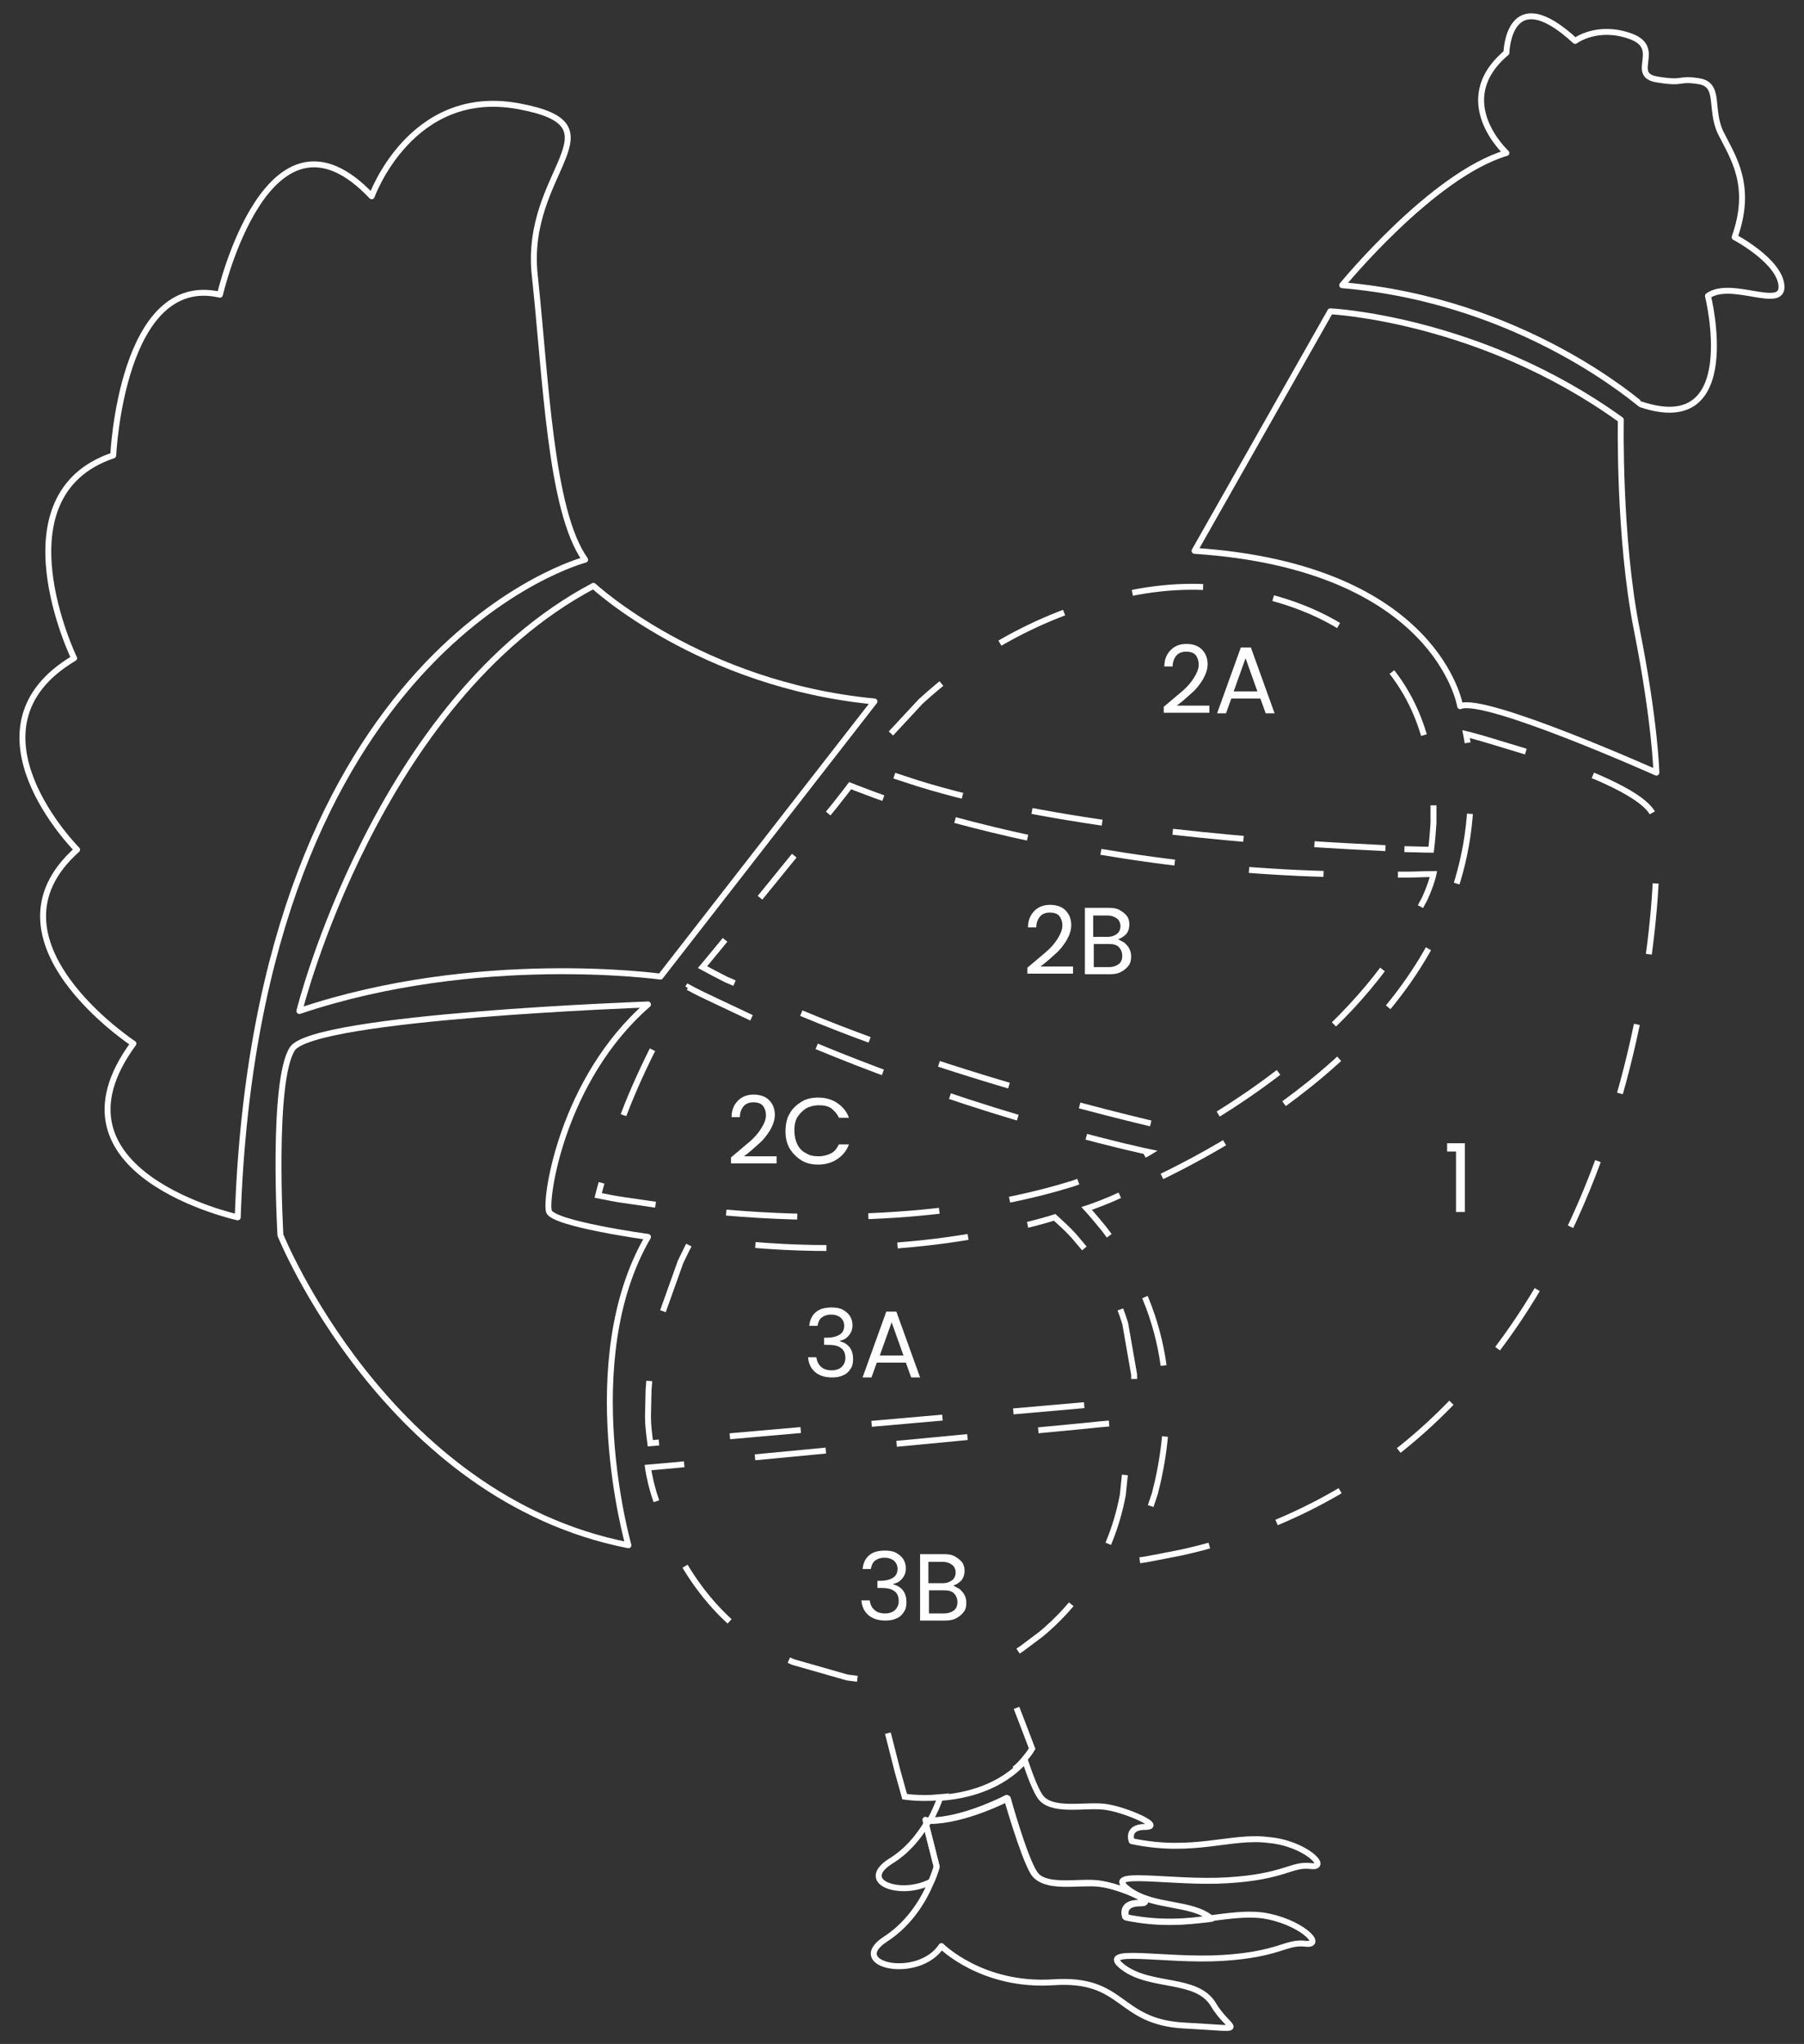 <?xml version="1.0" encoding="utf-8"?>
<!-- Generator: Adobe Illustrator 26.5.0, SVG Export Plug-In . SVG Version: 6.00 Build 0)  -->
<svg version="1.1" id="a" xmlns="http://www.w3.org/2000/svg" xmlns:xlink="http://www.w3.org/1999/xlink" x="0px" y="0px"
	 viewBox="0 0 304.3 344.7" style="enable-background:new 0 0 304.3 344.7;" xml:space="preserve">
<rect x="0" y="0" width="304.3" height="344.7" fill="#333333" stroke="none"/>
<style type="text/css">
	.st0{fill:none;stroke:#FFFFFF;stroke-miterlimit:10;stroke-dasharray:12;}
	.st1{fill:none;stroke:#FFFFFF;stroke-miterlimit:10;}
	.st2{fill:none;stroke:#FFFFFF;stroke-miterlimit:10;stroke-dasharray:12.592,12.592;}
	.st3{fill:none;stroke:#FFFFFF;stroke-miterlimit:10;stroke-dasharray:12.373,12.373;}
	.st4{fill:none;stroke:#FFFFFF;stroke-miterlimit:10;stroke-dasharray:9.151,9.151;}
	.st5{fill:none;stroke:#FFFFFF;stroke-linejoin:round;stroke-miterlimit:10;}
	.st6{enable-background:new    ;}
	.st7{fill:#FFFFFF;}
</style>
<g>
	<g>
		<path class="st0" d="M236.9,143.2c2.9,0.1,4.5,0.1,4.5,0.1c0.2-1.6,0.3-3.1,0.4-4.5V134c-1.1-24.7-19.7-32.1-32.3-34.3
			c-6.6-1.2-13.4-0.9-20,0.6c-15.9,3.6-27.1,11.5-34.2,18l-6.6,7.1c-1.8,2.2-2.7,3.6-2.7,3.6c1.3,0.5,2.7,1.1,4.2,1.6l4.6,1.5
			c22.5,7,54.2,9.6,72.4,10.6L236.9,143.2z"/>
	</g>
</g>
<g>
	<g>
		<g>
			<g>
				<path class="st1" d="M139.7,137.2l0.9-1.1c1-1.3,2-2.5,2.8-3.6c0,0,1.5,0.6,4.2,1.6l1.4,0.5"/>
				<path class="st2" d="M161.1,138.3c15.2,4.1,39.2,9,68.5,9.2"/>
				<path class="st1" d="M235.8,147.5h1.5c1.5,0,3-0.1,4.5-0.1c0,0-0.3,1.6-1.5,4.2l-0.7,1.3"/>
				<path class="st3" d="M233.2,163.5c-6.1,8.1-16.2,18-32.8,27.4c0,0-39.7-8.4-70.9-22.5"/>
				<path class="st1" d="M123.9,165.8l-1.4-0.6c-1.4-0.7-2.7-1.4-4-2.1c0,0,1.1-1.3,2.9-3.5l0.9-1.1"/>
				<path class="st4" d="M128.2,151.4c2.8-3.4,5.8-7.2,8.7-10.6"/>
			</g>
		</g>
	</g>
</g>
<g>
	<g>
		<path class="st0" d="M105.2,188c1.5-4,3.6-8.6,6.1-13.4l2.4-4.3c0.8-1.3,1.5-2.5,2.4-3.8c0,0,1.4,0.8,4,2l7.4,3.5
			c12,5.5,32.7,13.9,58,20.3l4,1c1.4,0.3,2.9,0.7,4.4,1c0,0-1.3,0.8-4,2l-8.9,3.3c-13.2,4.1-36.7,8.3-70.9,3.5l-4.8-0.7
			c-1.5-0.2-2.9-0.5-4.4-0.8c0,0,0.4-1.6,1.2-4.3L105.2,188z"/>
	</g>
</g>
<g>
	<g>
		<path class="st0" d="M196,198.4c18.9-9.2,52.3-30.4,52.1-65.5l-0.2-4.6c-0.1-1.5-0.3-3-0.6-4.5c0,0,1.7,0.4,4.3,1.2l8.9,2.7
			c8.2,2.8,17.3,6.5,18.5,10c2.1,6.2-0.4,106.4-79.6,124.1l-4.6,0.9c-1.5,0.3-2.9,0.5-4.4,0.7c0,0,0.8-1.5,1.9-4.1l2.5-7.4
			c2.7-10.4,4.1-26.3-6.2-41.5l-2.4-3.2c-0.9-1.1-1.9-2.3-2.9-3.4c0,0,1.6-0.5,4.2-1.6L196,198.4z"/>
	</g>
</g>
<g>
	<g>
		<path class="st0" d="M163.3,208.6c-9,1.5-21.7,2.6-36.7,1.3l-5.3-0.5c-1.5-0.2-3-0.4-4.5-0.6c0,0-0.8,1.5-2,4l-3,8.4
			c-1.1,3.9-2.1,8.4-2.4,13.2l-0.1,4.5c0,1.5,0.2,3,0.4,4.5l4.5-0.4l8-0.7l60.4-5.3l4-0.3l4.5-0.4c0,0,0.3-1.7,0.2-4.5l-1.5-8.6
			c-1.1-3.6-2.9-7.5-5.9-11.5l-2.8-3.3c-1-1.1-2.1-2.1-3.2-3.1c0,0-1.5,0.5-4.3,1.2L163.3,208.6z"/>
	</g>
</g>
<path class="st5" d="M109.3,169.4c0,0-56.5,2-60,7.5s-2,31.4-2,31.4s17.9,44.3,58.7,52.3c0,0-8.9-31.1,3.3-52c0,0-16-2.2-16.7-4.3
	S94.8,182,109.3,169.4z"/>
<path class="st5" d="M50.5,170.5c0,0,13-52.3,49.6-71.7c0,0,18,16.7,47.4,19.5l-36.1,46.4C111.3,164.7,80.5,160.4,50.5,170.5z"/>
<path class="st5" d="M201.5,92.9l22.9-40.4c0,0,25.3,1.2,49,18.3c0,0-0.4,19.8,2.7,35.4s3.3,24.1,3.3,24.1s-29.1-13-33.1-11.2
	C246.3,119,242.4,95.6,201.5,92.9z"/>
<path class="st5" d="M40.1,205.3c0,0-33.7-7.4-17.6-29.3c0,0-26.6-17.5-9.5-32.7c0,0-20.4-20.5-0.5-32.3c0,0-13.3-27.5,6.6-34.2
	c0,0,1.4-30.9,18-27.1c0,0,8.1-35.1,25.6-16.6c0,0,6.6-18.5,24.7-15.2s0.9,10.9,2.8,28.5s2.6,39.7,8.5,48
	C98.9,94.3,43.4,108.7,40.1,205.3z"/>
<path class="st5" d="M226.4,48.1c0,0,15.2-18.6,27.7-22.3c0,0-9.6-8.8,0-16.9c0,0,0.3-12.4,11.6-2c0,0,3.7-2.8,9.3-0.8
	s-0.3,6.5,4.5,7.3s3.4-0.3,7.1,0.3s1.7,4.8,3.7,8.8s5.4,8.8,2.3,17.5c0,0,7.6,4,7.9,8.2s-8.5-1.1-12.4,1.7c0,0,6,24.1-11.3,18.3
	C276.6,68.2,257.1,50.7,226.4,48.1z"/>
<path class="st5" d="M156.2,307.7l1.8,7.1c0,0-0.2,1-0.9,2.5c-5,2.7-12.5,0.2-6.9-3.4C153,312.2,154.9,309.8,156.2,307.7z"/>
<path class="st5" d="M221.1,314.7c-3.3-0.4-4.3,1.8-14,2.4s-21.5-2-16.7,1.6c4.2,3.1,10.6,2,14,4.9c-4,0.5-8.6,1-14.4-0.2
	c0,0-1-2.4,2.3-2.4s-3.5-3-6.9-3.3c-3.4-0.4-9.1,1-10.9-1.8c-1.8-2.8-4.5-12.6-4.5-12.6s-7.3,3.8-13.2,3.8c0.9-1.5,1.4-2.9,1.8-3.9
	c4.3-0.3,10.2-1.7,14.3-6.3c0.8,2.4,1.7,4.8,2.5,6c1.8,2.8,7.5,1.4,10.9,1.8s10.2,3.4,6.9,3.4s-2.3,2.4-2.3,2.4
	c10.4,2.2,16.7-1,23-0.2C220.1,310.8,224.4,315.1,221.1,314.7z"/>
<path class="st5" d="M220.2,327.8c-3.3-0.4-4.3,1.8-14,2.4s-21.5-2-16.7,1.6c4.7,3.5,12.4,1.6,15.2,6.3c2.8,4.7,6.5,4.1-4.9,3.5
	s-10-8.1-22.1-7.3c-12,0.8-18.9-6.1-18.9-6.1c-3.9,5.9-16.2,3.2-9.4-1.2c4.3-2.8,6.6-7,7.7-9.7c0.6-1.5,0.9-2.5,0.9-2.5l-1.8-7.1
	c0.2-0.2,0.3-0.5,0.4-0.7c5.8,0.1,13.2-3.8,13.2-3.8s2.8,9.8,4.5,12.6c1.8,2.8,7.5,1.4,10.9,1.8s10.2,3.3,6.9,3.3s-2.3,2.4-2.3,2.4
	c5.9,1.2,10.5,0.8,14.4,0.2c3.1-0.4,5.9-0.8,8.6-0.5C219.3,323.9,223.6,328.2,220.2,327.8z"/>
<path class="st5" d="M156.7,307c-0.1,0.2-0.3,0.5-0.4,0.7l-0.2-0.8C156.2,307,156.4,307,156.7,307z"/>
<g>
	<g>
		<path class="st0" d="M151.4,298.7l1.2,4.3c0,0,1.8,0.3,4.5,0.2l2.5-0.2c2.3-0.3,4.8-0.9,7.3-2l4.3-2.7c0.5-0.4,1-0.9,1.5-1.5
			s1-1.2,1.4-1.9l-1.6-4.2l-2.4-6.2l-1.6-4.2c0,0,1.6-0.7,3.9-2.3l3.2-2.4c5.2-4.3,11.6-11.8,13.8-23.5l0.8-7.8c0-1.4,0-2.9-0.1-4.5
			l-4.5,0.4l-4,0.4l-59.8,5.7l-8,0.8l-4.5,0.4c0,0,0.2,1.7,1,4.4l1.5,4.5c3,7.8,9.3,18.6,22,23.9l9.1,2.6c1.5,0.2,2.9,0.4,4.5,0.5
			l1.2,4.3L151.4,298.7z"/>
	</g>
</g>
<g class="st6">
	<path class="st7" d="M244.1,194.1v-1.3h3v11.6h-1.5v-10.2h-1.5V194.1z"/>
</g>
<g class="st6">
	<path class="st7" d="M199.5,116.5c0.8-0.7,1.4-1.4,1.9-2.2c0.5-0.8,0.8-1.5,0.8-2.2s-0.2-1.2-0.5-1.6s-0.9-0.6-1.6-0.6
		c-0.7,0-1.3,0.2-1.7,0.7s-0.6,1.1-0.6,1.8h-1.4c0-1.2,0.4-2.1,1.1-2.8s1.6-1,2.6-1c1.1,0,2,0.3,2.6,0.9s1,1.4,1,2.5
		c0,0.9-0.3,1.7-0.8,2.6c-0.5,0.8-1.1,1.6-1.8,2.2s-1.5,1.4-2.6,2.2h5.5v1.2h-7.7v-1C197.7,118,198.8,117.1,199.5,116.5z"/>
	<path class="st7" d="M212.6,117.8h-4.9l-0.9,2.5h-1.5l4-11.1h1.7l4,11.1h-1.5L212.6,117.8z M212.1,116.6l-2-5.6l-2,5.6H212.1z"/>
</g>
<g class="st6">
	<path class="st7" d="M176.5,160.5c0.8-0.7,1.4-1.4,1.9-2.2s0.8-1.5,0.8-2.2s-0.2-1.2-0.5-1.6c-0.3-0.4-0.9-0.6-1.6-0.6
		c-0.7,0-1.3,0.2-1.7,0.7s-0.6,1.1-0.6,1.8h-1.4c0-1.2,0.4-2.1,1.1-2.8s1.6-1,2.6-1c1.1,0,2,0.3,2.6,0.9c0.6,0.6,1,1.4,1,2.5
		c0,0.9-0.3,1.7-0.8,2.6c-0.5,0.8-1.1,1.6-1.8,2.2s-1.5,1.4-2.6,2.2h5.5v1.2h-7.7v-1C174.7,162,175.8,161.1,176.5,160.5z"/>
	<path class="st7" d="M189.7,159c0.3,0.3,0.6,0.6,0.8,1s0.3,0.8,0.3,1.3c0,0.6-0.1,1.1-0.4,1.5s-0.7,0.8-1.3,1.1
		c-0.5,0.3-1.2,0.4-1.9,0.4H183v-11.2h4c0.8,0,1.4,0.1,1.9,0.4c0.5,0.3,0.9,0.6,1.2,1s0.4,0.9,0.4,1.4c0,0.7-0.2,1.2-0.5,1.6
		c-0.4,0.4-0.8,0.7-1.4,0.9C189,158.6,189.3,158.8,189.7,159z M184.4,158h2.4c0.7,0,1.2-0.2,1.6-0.5c0.4-0.3,0.6-0.8,0.6-1.3
		s-0.2-1-0.6-1.3c-0.4-0.3-0.9-0.5-1.6-0.5h-2.4V158z M188.7,162.6c0.4-0.3,0.6-0.8,0.6-1.4c0-0.6-0.2-1.1-0.6-1.5s-1-0.5-1.7-0.5
		h-2.5v3.9h2.6C187.7,163.1,188.3,162.9,188.7,162.6z"/>
</g>
<g class="st6">
	<path class="st7" d="M126.5,192.5c0.8-0.7,1.4-1.4,1.9-2.2c0.5-0.8,0.8-1.5,0.8-2.2s-0.2-1.2-0.5-1.6c-0.3-0.4-0.9-0.6-1.6-0.6
		s-1.3,0.2-1.7,0.7s-0.6,1.1-0.6,1.8h-1.4c0-1.2,0.4-2.1,1.1-2.8s1.6-1,2.6-1c1.1,0,2,0.3,2.6,0.9c0.6,0.6,1,1.4,1,2.5
		c0,0.9-0.3,1.7-0.8,2.6c-0.5,0.8-1.1,1.6-1.8,2.2c-0.7,0.6-1.5,1.4-2.6,2.2h5.5v1.2h-7.7v-1C124.7,194,125.8,193.1,126.5,192.5z"/>
	<path class="st7" d="M133.2,187.8c0.5-0.9,1.2-1.5,2-2s1.8-0.7,2.8-0.7c1.2,0,2.3,0.3,3.2,0.9c0.9,0.6,1.6,1.4,2,2.5h-1.7
		c-0.3-0.7-0.8-1.2-1.3-1.6c-0.6-0.4-1.3-0.5-2.1-0.5s-1.5,0.2-2.1,0.5c-0.6,0.4-1.1,0.9-1.5,1.5c-0.4,0.7-0.5,1.4-0.5,2.3
		c0,0.9,0.2,1.7,0.5,2.3s0.8,1.2,1.5,1.5c0.6,0.4,1.3,0.5,2.1,0.5s1.5-0.2,2.1-0.5s1-0.9,1.3-1.5h1.7c-0.4,1.1-1.1,1.9-2,2.5
		s-2,0.9-3.2,0.9c-1,0-2-0.2-2.8-0.7s-1.5-1.2-2-2c-0.5-0.9-0.7-1.8-0.7-2.9S132.7,188.6,133.2,187.8z"/>
</g>
<g class="st6">
	<path class="st7" d="M137.6,221.3c0.7-0.6,1.6-0.8,2.7-0.8c0.7,0,1.4,0.1,1.9,0.4c0.5,0.3,0.9,0.6,1.2,1.1s0.4,1,0.4,1.5
		c0,0.7-0.2,1.2-0.6,1.7c-0.4,0.5-0.9,0.8-1.5,0.9v0.1c0.7,0.2,1.2,0.5,1.6,1s0.6,1.2,0.6,2c0,0.6-0.1,1.2-0.4,1.6
		c-0.3,0.5-0.7,0.9-1.2,1.1c-0.6,0.3-1.2,0.4-2,0.4c-1.1,0-2.1-0.3-2.8-0.9c-0.7-0.6-1.1-1.4-1.2-2.5h1.4c0.1,0.6,0.3,1.2,0.8,1.6
		c0.4,0.4,1,0.6,1.8,0.6c0.7,0,1.3-0.2,1.7-0.6c0.4-0.4,0.6-0.9,0.6-1.5c0-0.8-0.3-1.4-0.8-1.7c-0.5-0.4-1.3-0.5-2.4-0.5H139v-1.2
		h0.4c1,0,1.7-0.2,2.2-0.5s0.8-0.8,0.8-1.5c0-0.6-0.2-1-0.6-1.4c-0.4-0.3-0.9-0.5-1.6-0.5c-0.7,0-1.2,0.2-1.6,0.5
		c-0.4,0.3-0.6,0.8-0.7,1.4h-1.4C136.6,222.7,136.9,221.9,137.6,221.3z"/>
	<path class="st7" d="M152.8,229.8h-4.9l-0.9,2.5h-1.5l4-11.1h1.7l4,11.1h-1.5L152.8,229.8z M152.4,228.6l-2-5.6l-2,5.6H152.4z"/>
</g>
<g class="st6">
	<path class="st7" d="M146.6,262.3c0.7-0.6,1.6-0.8,2.7-0.8c0.7,0,1.4,0.1,1.9,0.4s0.9,0.6,1.2,1.1s0.4,1,0.4,1.5
		c0,0.7-0.2,1.2-0.6,1.7c-0.4,0.5-0.9,0.8-1.5,0.9v0.1c0.7,0.2,1.2,0.5,1.6,1s0.6,1.2,0.6,2c0,0.6-0.1,1.2-0.4,1.6
		c-0.3,0.5-0.7,0.9-1.2,1.1c-0.6,0.3-1.2,0.4-2,0.4c-1.1,0-2.1-0.3-2.8-0.9s-1.1-1.4-1.2-2.5h1.4c0.1,0.6,0.3,1.2,0.8,1.6
		c0.4,0.4,1,0.6,1.8,0.6c0.7,0,1.3-0.2,1.7-0.6s0.6-0.9,0.6-1.5c0-0.8-0.3-1.4-0.8-1.7c-0.5-0.4-1.3-0.5-2.4-0.5H148v-1.2h0.4
		c1,0,1.7-0.2,2.2-0.5s0.8-0.8,0.8-1.5c0-0.6-0.2-1-0.6-1.4c-0.4-0.3-0.9-0.5-1.6-0.5c-0.7,0-1.2,0.2-1.6,0.5
		c-0.4,0.3-0.6,0.8-0.7,1.4h-1.4C145.6,263.7,145.9,262.9,146.6,262.3z"/>
	<path class="st7" d="M161.9,268c0.3,0.3,0.6,0.6,0.8,1s0.3,0.8,0.3,1.3c0,0.6-0.1,1.1-0.4,1.5s-0.7,0.8-1.3,1.1
		c-0.5,0.3-1.2,0.4-1.9,0.4h-4.2v-11.2h4c0.8,0,1.4,0.1,1.9,0.4s0.9,0.6,1.2,1s0.4,0.9,0.4,1.4c0,0.7-0.2,1.2-0.5,1.6
		c-0.4,0.4-0.8,0.7-1.4,0.9C161.2,267.6,161.5,267.8,161.9,268z M156.6,267h2.4c0.7,0,1.2-0.2,1.6-0.5c0.4-0.3,0.6-0.8,0.6-1.3
		s-0.2-1-0.6-1.3c-0.4-0.3-0.9-0.5-1.6-0.5h-2.4V267z M160.9,271.6c0.4-0.3,0.6-0.8,0.6-1.4s-0.2-1.1-0.6-1.5s-1-0.5-1.7-0.5h-2.5
		v3.9h2.6C159.9,272.1,160.5,271.9,160.9,271.6z"/>
</g>
</svg>
